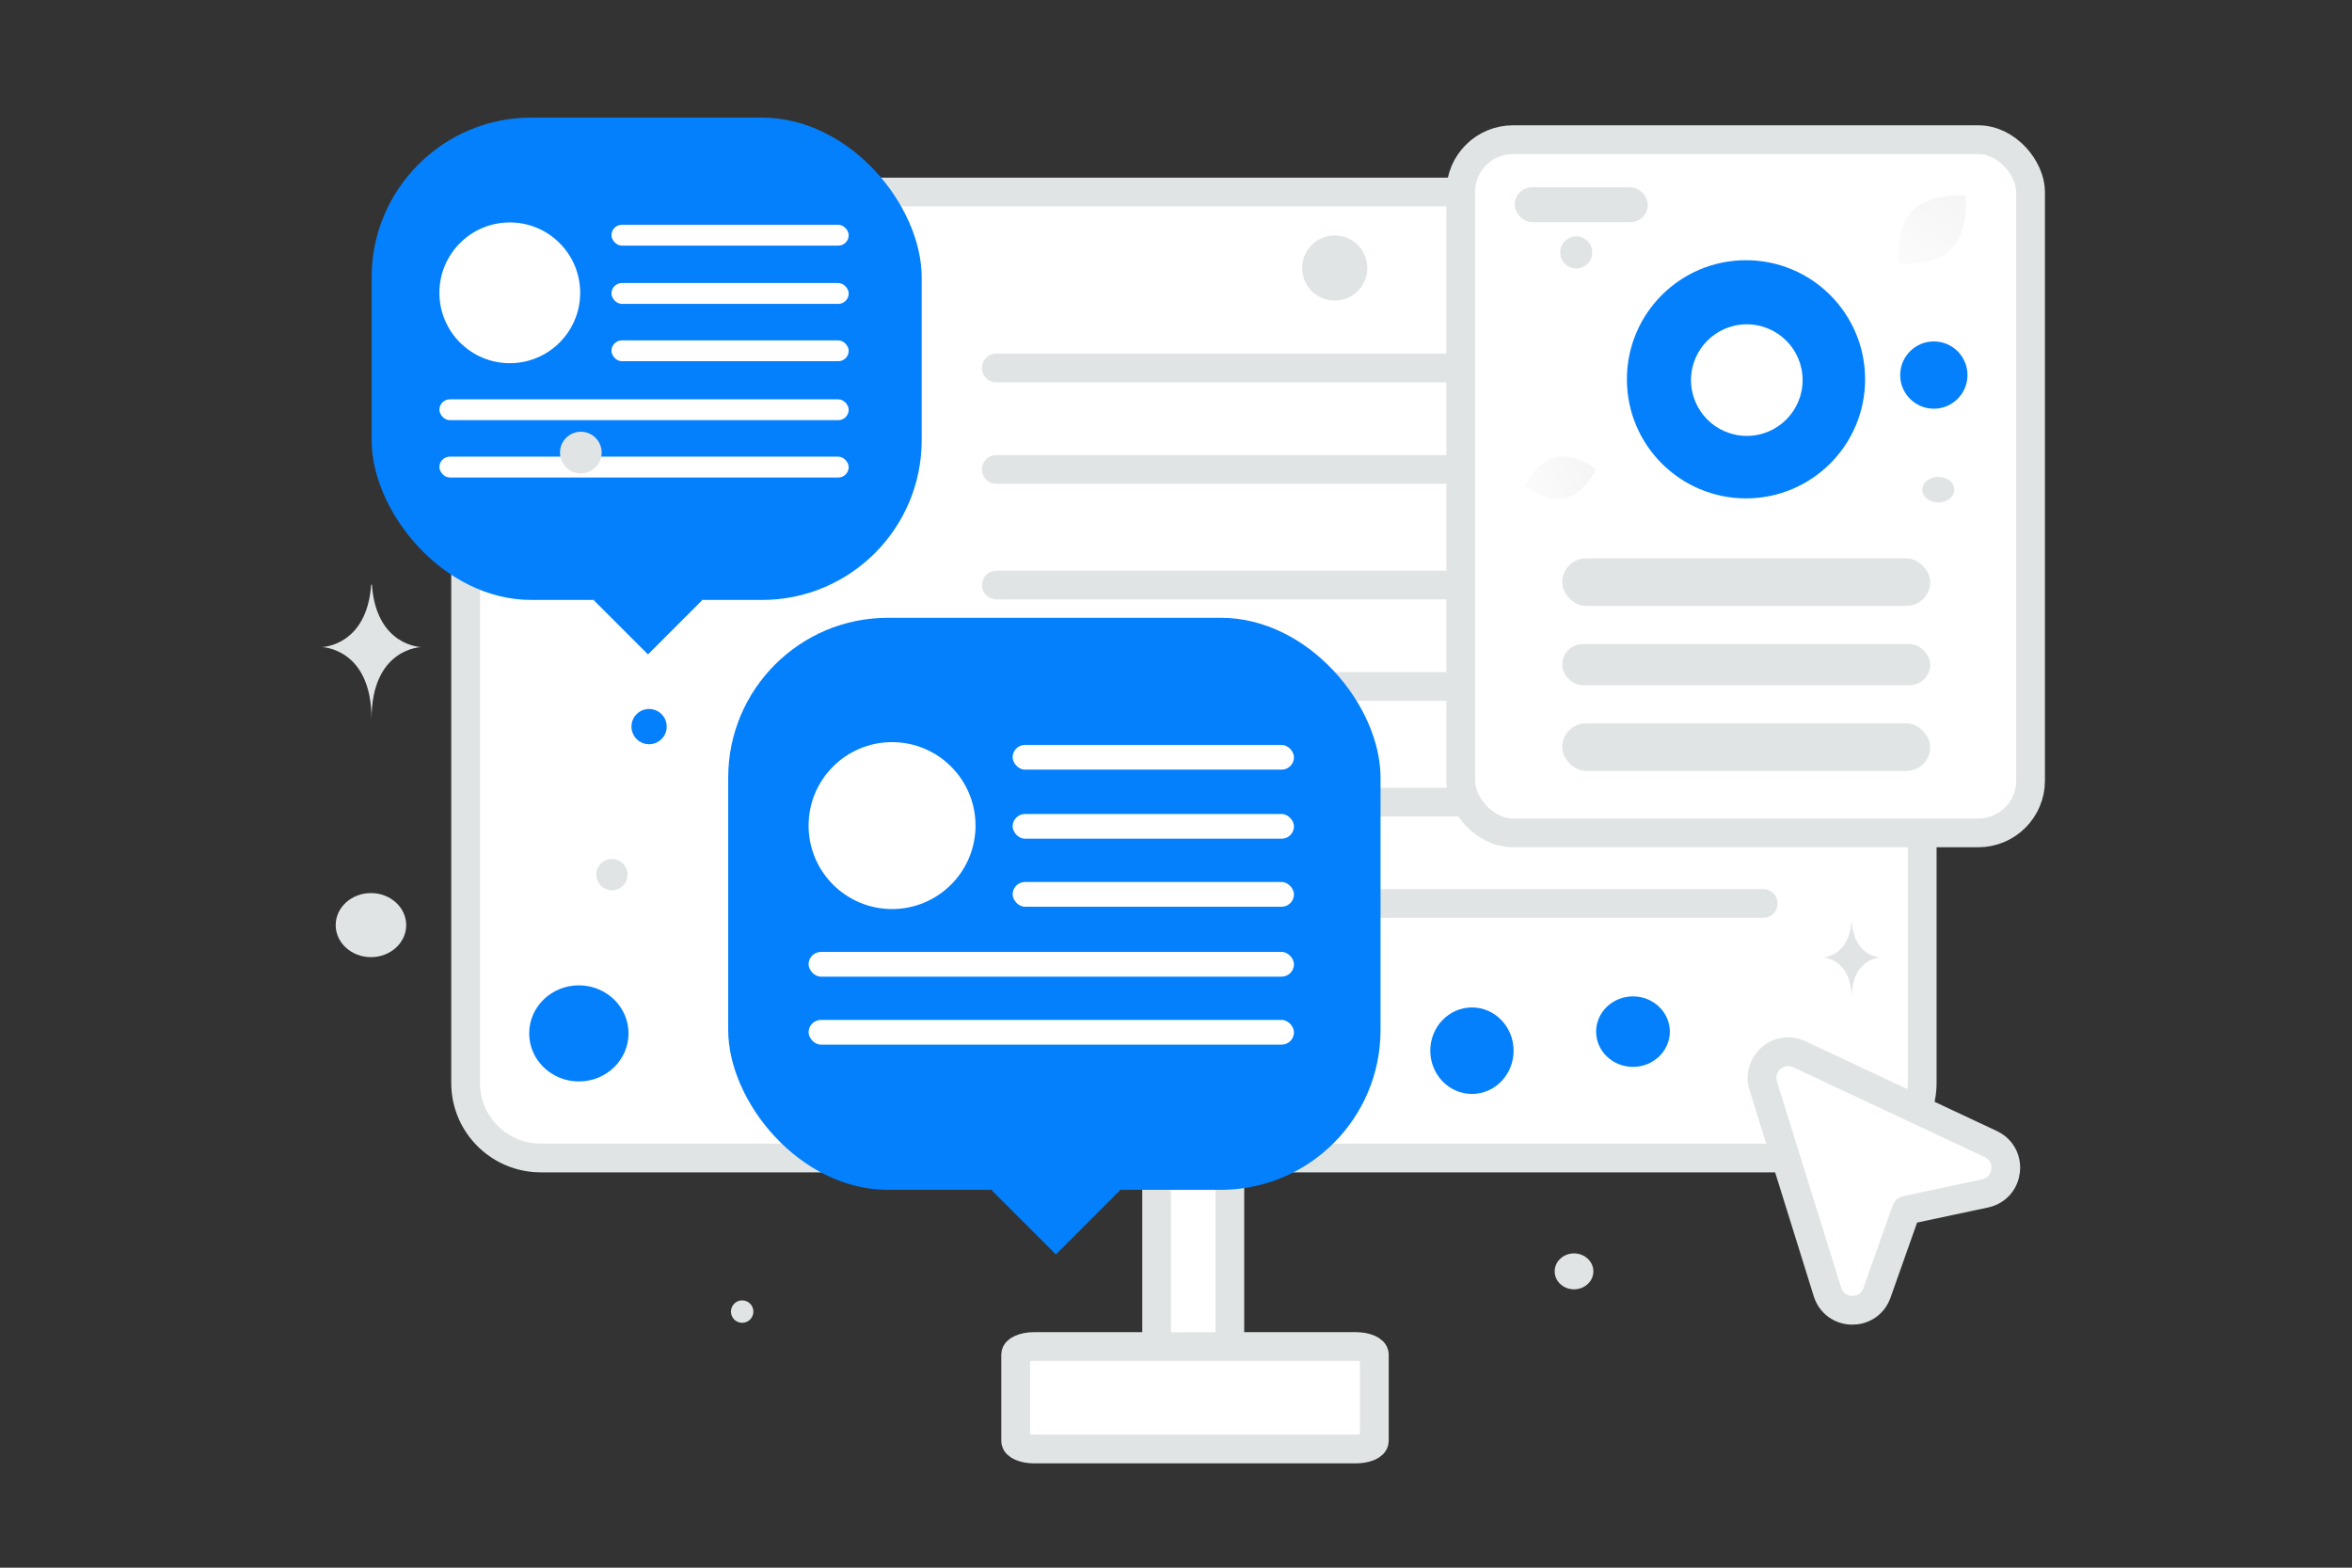 <svg xmlns="http://www.w3.org/2000/svg" width="900" height="600" viewBox="0 0 900 600" fill="none"><rect x="0" y="0" width="900" height="600" fill="#333333" stroke="none"/><path fill="transparent" d="M0 0h900v600H0z"></path><path d="M469.153 543.366h-25.115c-.799 0-1.447-5.454-1.447-12.179V398.695c0-6.725.648-12.178 1.447-12.178h25.115c.799 0 1.447 5.453 1.447 12.178v132.492c0 6.725-.648 12.179-1.447 12.179z" fill="#fff" stroke="#E1E4E5" stroke-width="11"></path><path d="M706.757 443.197H206.953c-15.896 0-28.786-12.855-28.786-28.706V102.187c0-15.851 12.89-28.706 28.786-28.706h499.804c15.895 0 28.785 12.855 28.785 28.706v312.304c0 15.851-12.89 28.706-28.785 28.706zM518.804 554.57H395.737c-3.914 0-7.088-1.364-7.088-3.045v-33.123c0-1.681 3.174-3.045 7.088-3.045h123.067c3.914 0 7.088 1.364 7.088 3.045v33.123c0 1.681-3.174 3.045-7.088 3.045z" fill="#fff" stroke="#E1E4E5" stroke-width="11"></path><path d="M674.691 179.659H381.245m293.446-38.824H381.245M674.691 262.73H381.245m293.446-38.825H381.245M674.691 345.8H381.245m293.446-38.824H381.245" stroke="#E1E4E5" stroke-width="11" stroke-linecap="round" stroke-linejoin="round"></path><rect x="142.206" y="45" width="210.481" height="184.617" rx="61.151" fill="#0480FC"></rect><path fill="#0480FC" d="m247.945 209.104 20.68 20.68-20.68 20.68-20.68-20.68z"></path><circle cx="195.075" cy="112.067" r="26.934" fill="#fff"></circle><rect x="233.98" y="108.323" width="90.776" height="7.98" rx="3.99" fill="#fff"></rect><rect x="233.98" y="86.026" width="90.776" height="7.98" rx="3.99" fill="#fff"></rect><rect x="168.142" y="152.833" width="156.614" height="7.98" rx="3.99" fill="#fff"></rect><rect x="233.979" y="130.268" width="90.776" height="7.98" rx="3.99" fill="#fff"></rect><rect x="168.142" y="174.779" width="156.614" height="7.98" rx="3.99" fill="#fff"></rect><rect x="278.648" y="236.443" width="249.616" height="218.943" rx="61.151" fill="#0480FC"></rect><path fill="#0480FC" d="m404.048 431.059 24.525 24.525-24.525 24.526-24.525-24.526z"></path><circle cx="341.348" cy="315.98" r="31.941" fill="#fff"></circle><rect x="387.486" y="311.539" width="107.654" height="9.464" rx="4.732" fill="#fff"></rect><rect x="387.486" y="285.097" width="107.654" height="9.464" rx="4.732" fill="#fff"></rect><rect x="309.407" y="364.325" width="185.733" height="9.464" rx="4.732" fill="#fff"></rect><rect x="387.486" y="337.565" width="107.654" height="9.464" rx="4.732" fill="#fff"></rect><rect x="309.407" y="390.352" width="185.733" height="9.464" rx="4.732" fill="#fff"></rect><path fill-rule="evenodd" clip-rule="evenodd" d="m699.28 494.454-24.578-78.892c-2.591-8.323 5.888-15.781 13.756-12.093l73.298 34.383c8.686 4.073 7.225 16.916-2.156 18.906l-30.176 6.416-11.195 31.634c-3.224 9.083-16.078 8.833-18.949-.354z" fill="#fff" stroke="#E1E4E5" stroke-width="11" stroke-linecap="round" stroke-linejoin="round"></path><rect x="558.938" y="53.461" width="218.062" height="265.309" rx="20" fill="#fff" stroke="#E1E4E5" stroke-width="11" stroke-linecap="round" stroke-linejoin="round"></rect><mask id="a" maskUnits="userSpaceOnUse" x="558" y="53" width="219" height="266"><path fill="#fff" stroke="#fff" stroke-width="11" d="M564.438 58.961H771.5V313.27H564.438z"></path></mask><g mask="url(#a)"><rect x="597.785" y="246.485" width="140.822" height="15.782" rx="7.891" fill="#E1E4E5"></rect><rect x="597.785" y="213.707" width="140.822" height="18.21" rx="9.105" fill="#E1E4E5"></rect><rect x="597.785" y="276.834" width="140.822" height="18.21" rx="9.105" fill="#E1E4E5"></rect><rect x="579.576" y="71.671" width="50.987" height="13.354" rx="6.677" fill="#E1E4E5"></rect><path fill-rule="evenodd" clip-rule="evenodd" d="M668.114 99.592c25.171 0 45.575 20.405 45.575 45.575 0 25.171-20.404 45.575-45.575 45.575-25.17 0-45.575-20.404-45.575-45.575 0-25.17 20.405-45.575 45.575-45.575zm.309 24.533c-11.792 0-21.352 9.559-21.352 21.351 0 11.793 9.56 21.352 21.352 21.352 11.793 0 21.352-9.559 21.352-21.352 0-11.792-9.559-21.351-21.352-21.351z" fill="#0480FC"></path></g><path d="M598.907 190.696c-7.541 1.787-15.516-4.608-15.516-4.608s4.256-9.288 11.799-11.069c7.541-1.786 15.513 4.603 15.513 4.603s-4.255 9.288-11.796 11.074z" fill="url(#b)"></path><path d="M746.78 95.126c-7.013 7.138-20.127 5.633-20.127 5.633s-1.735-13.078 5.284-20.211c7.013-7.138 20.12-5.637 20.12-5.637s1.736 13.078-5.277 20.215z" fill="url(#c)"></path><ellipse cx="624.865" cy="394.835" rx="14.101" ry="13.488" transform="rotate(180 624.865 394.835)" fill="#0480FC"></ellipse><ellipse cx="563.243" cy="402.131" rx="15.94" ry="16.553" transform="rotate(180 563.243 402.131)" fill="#0480FC"></ellipse><ellipse cx="221.5" cy="395.508" rx="19.005" ry="18.392" transform="rotate(180 221.5 395.508)" fill="#0480FC"></ellipse><circle r="6.744" transform="matrix(-1 0 0 1 248.373 278.091)" fill="#0480FC"></circle><circle r="12.875" transform="matrix(-1 0 0 1 739.986 143.548)" fill="#0480FC"></circle><ellipse rx="7.404" ry="6.875" transform="matrix(-1 0 0 1 602.303 486.588)" fill="#E1E4E5"></ellipse><ellipse rx="13.488" ry="12.261" transform="matrix(-1 0 0 1 141.943 354.066)" fill="#E1E4E5"></ellipse><circle r="4.292" transform="matrix(-1 0 0 1 283.997 501.985)" fill="#E1E4E5"></circle><circle r="6.131" transform="matrix(-1 0 0 1 603.145 96.612)" fill="#E1E4E5"></circle><circle r="5.991" transform="scale(1 -1) rotate(-75 -101.043 -319.952)" fill="#E1E4E5"></circle><circle r="7.97" transform="matrix(-1 0 0 1 222.256 173.209)" fill="#E1E4E5"></circle><ellipse rx="6.131" ry="4.905" transform="matrix(-1 0 0 1 741.703 187.405)" fill="#E1E4E5"></ellipse><circle r="12.468" transform="scale(1 -1) rotate(-75 188.532 -384.097)" fill="#E1E4E5"></circle><path d="M708.449 352.789h.16c.95 13.457 10.957 13.664 10.957 13.664s-11.035.215-11.035 15.764c0-15.549-11.035-15.764-11.035-15.764s10.003-.207 10.953-13.664zM142.031 223.75h.276c1.636 23.549 18.871 23.912 18.871 23.912s-19.006.377-19.006 27.587c0-27.21-19.005-27.587-19.005-27.587s17.228-.363 18.864-23.912z" fill="#E1E4E5"></path><defs><linearGradient id="b" x1="570.511" y1="195.138" x2="636.521" y2="163.953" gradientUnits="userSpaceOnUse"><stop stop-color="#fff"></stop><stop offset="1" stop-color="#EEE"></stop></linearGradient><linearGradient id="c" x1="718.8" y1="119.507" x2="769.499" y2="40.031" gradientUnits="userSpaceOnUse"><stop stop-color="#fff"></stop><stop offset="1" stop-color="#EEE"></stop></linearGradient></defs></svg>